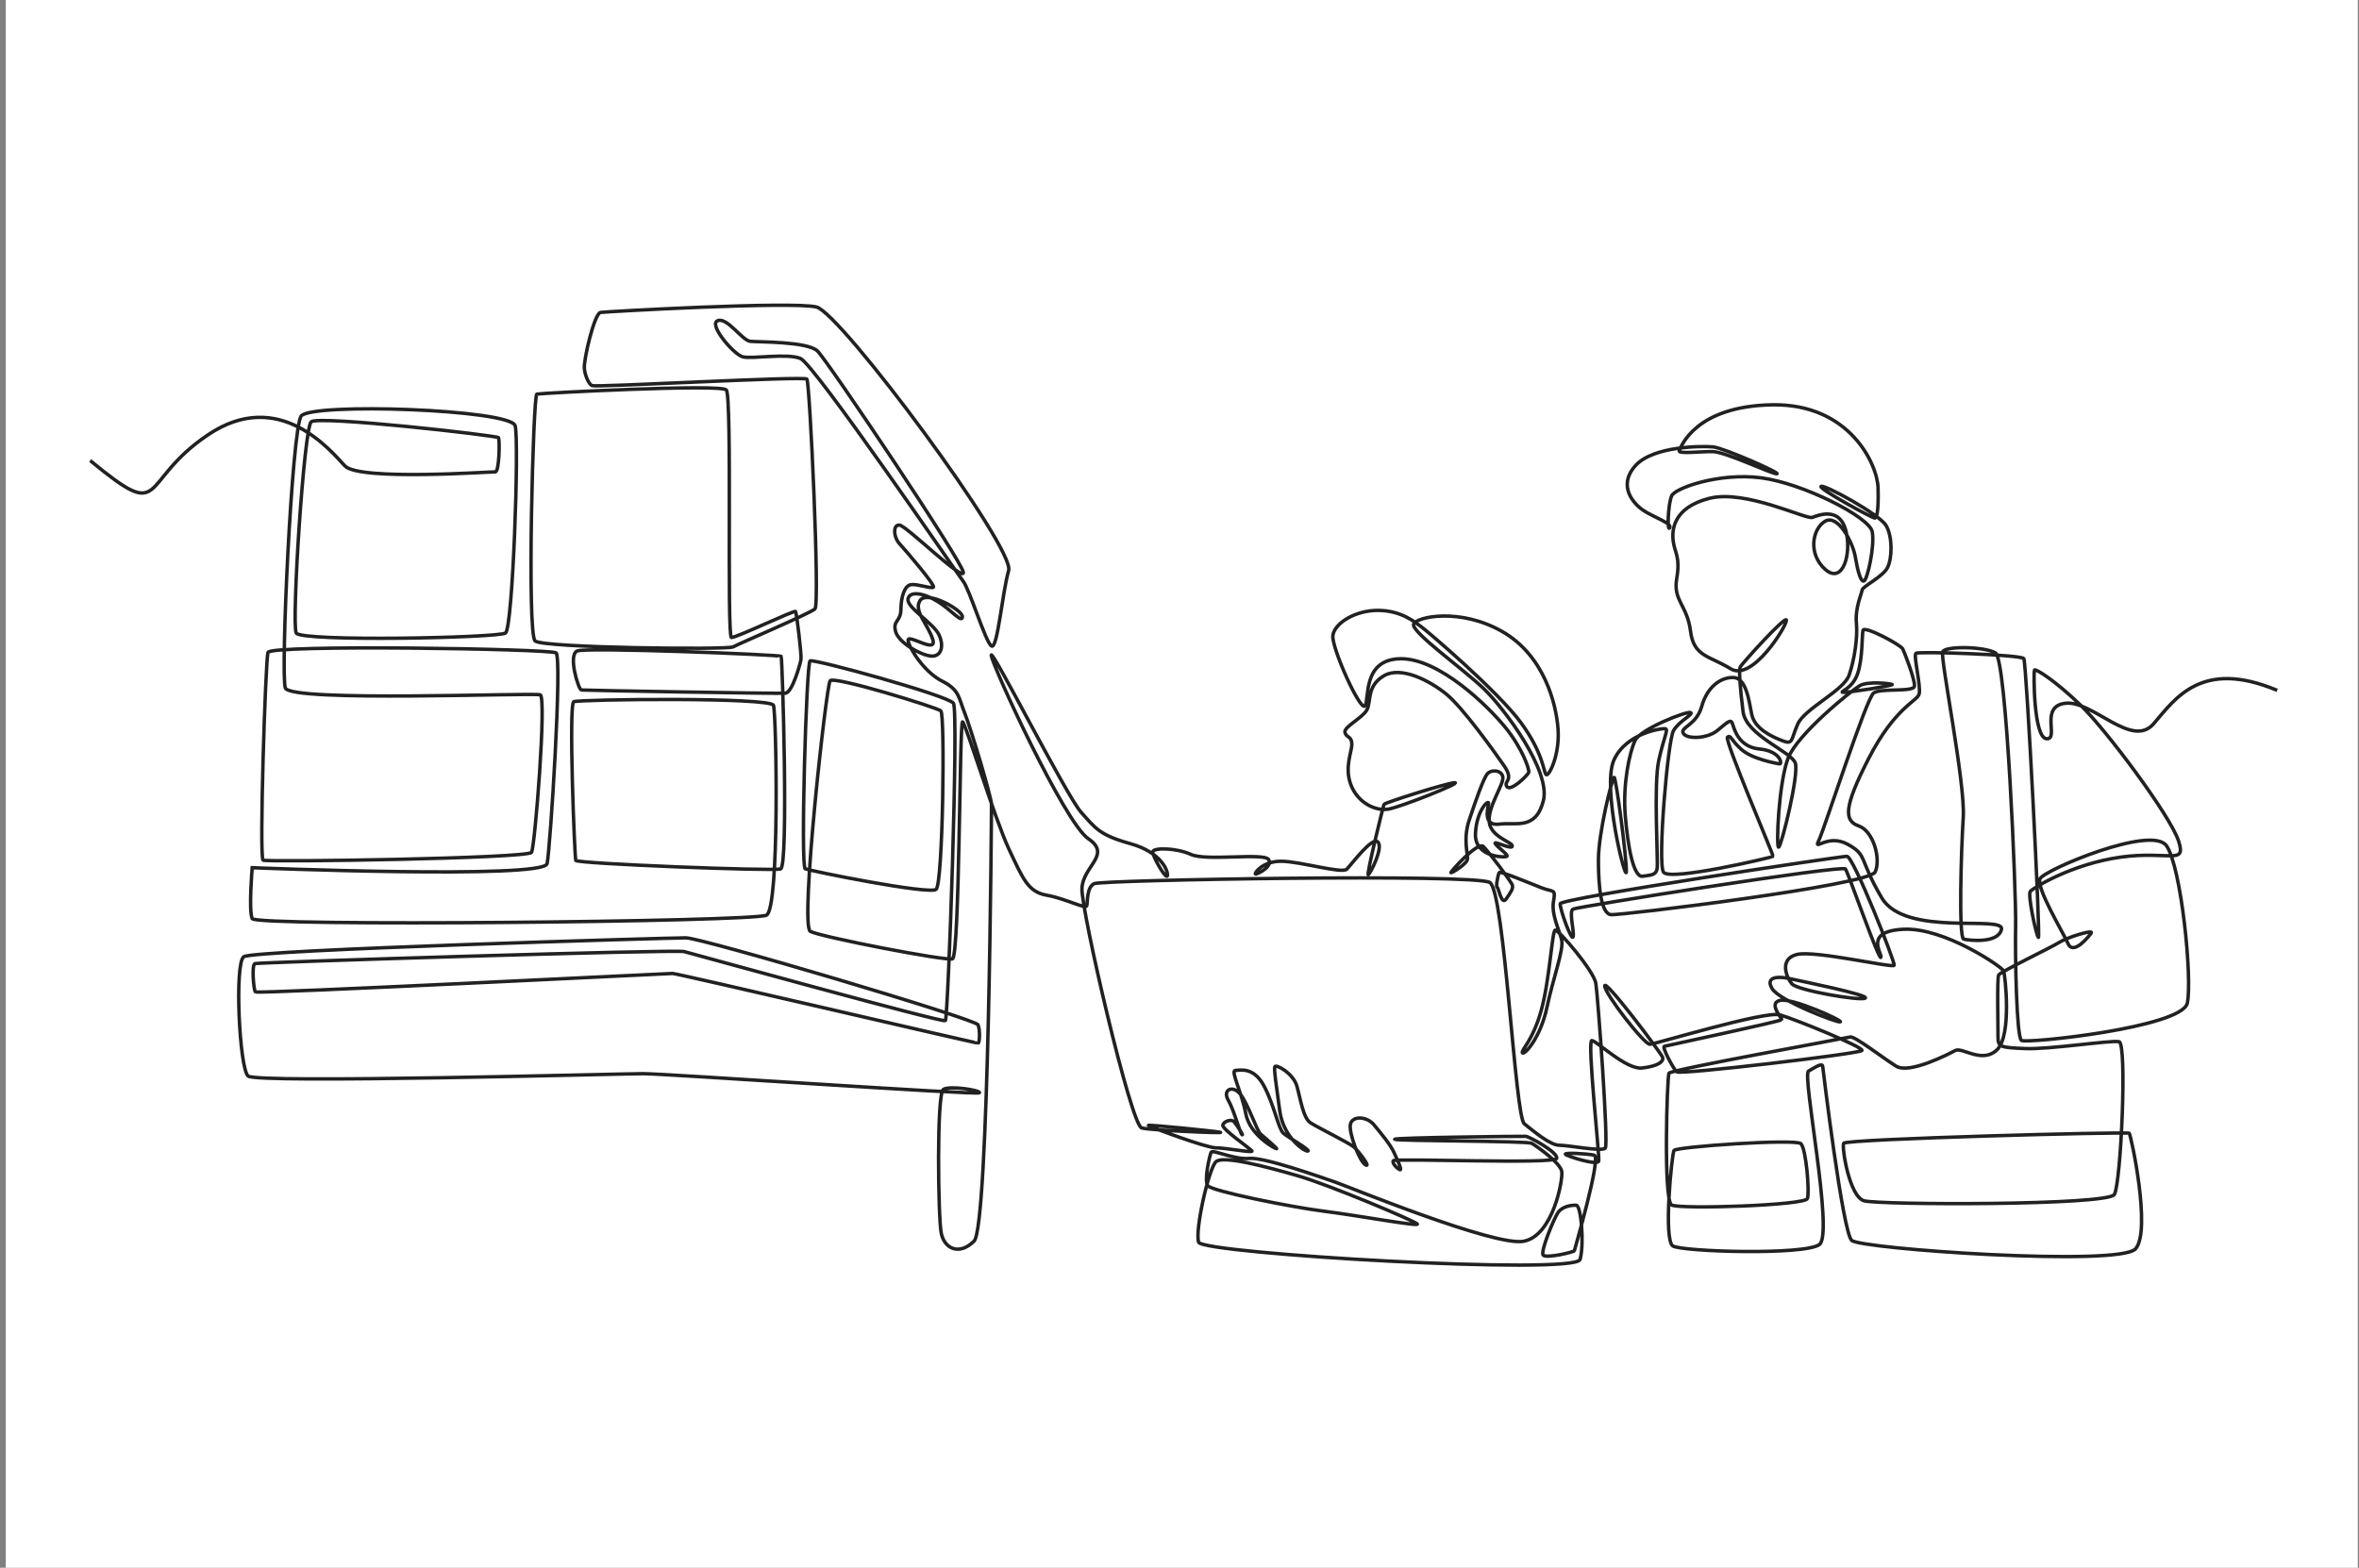 <svg width="340" height="226" viewBox="0 0 340 226" fill="none" xmlns="http://www.w3.org/2000/svg">
<rect x="0" y="0" width="340" height="226" fill="#808080" stroke="none"/>
<g clip-path="url(#clip0_19003_32)">
<path d="M339.83 0H0.83V226H339.83V0Z" fill="white"/>
<path d="M13 66.392C24.18 75.592 19.754 69.537 30.002 62.666C40.25 55.795 47.664 64.995 49.721 67.169C51.779 69.343 70.799 67.984 71.382 68.023C71.964 68.062 72.042 63.403 71.847 63.093C71.653 62.782 45.898 59.871 44.85 60.803C43.802 61.734 41.997 89.974 42.696 91.255C43.394 92.536 71.809 91.954 72.857 91.255C73.905 90.556 74.837 63.772 74.254 61.385C73.672 58.998 44.714 58.008 43.394 59.987C42.074 61.967 40.425 97.078 41.123 99.174C41.822 101.27 76.933 99.814 77.864 100.164C78.796 100.513 77.107 121.999 76.608 122.872C76.108 123.745 38.503 124.308 37.921 123.998C37.339 123.687 38.27 95.214 38.62 94.05C38.969 92.885 79.203 93.526 80.135 94.108C81.067 94.69 79.32 122.231 78.854 124.502C78.388 126.773 36.349 125.084 36.349 125.084C36.349 125.084 35.825 131.257 36.349 132.421C36.873 133.586 108.549 132.887 110.471 131.926C112.392 130.965 111.907 102.881 111.48 101.677C111.053 100.474 83.454 100.804 82.697 101.153C81.94 101.503 82.813 123.571 82.988 124.036C83.163 124.502 111.344 125.609 112.509 125.259C113.673 124.91 112.761 94.846 112.586 94.613C112.412 94.38 84.579 93.273 83.201 93.836C81.823 94.399 83.376 99.407 83.784 99.465C84.191 99.523 112.179 100.008 113.188 99.931C114.197 99.853 115.323 95.738 115.44 95.098C115.556 94.457 114.818 88.382 114.663 88.15C114.508 87.917 106.123 91.934 105.425 91.895C104.726 91.857 105.551 57.076 104.677 56.203C103.804 55.329 77.893 56.669 77.369 56.814C76.845 56.96 75.923 91.391 77.127 92.4C78.33 93.409 104.92 93.681 105.658 93.254C106.395 92.827 116.721 88.441 117.458 87.781C118.196 87.121 116.721 55.116 116.294 54.65C115.867 54.184 86.103 55.853 85.346 55.591C84.936 55.449 84.348 54.307 84.222 53.145C84.09 51.923 85.657 45.16 86.564 45.036C87.472 44.912 114.135 43.417 117.661 44.252C121.188 45.087 146.305 79.02 145.377 82.237C144.449 85.454 143.768 93.682 142.902 93.125C142.036 92.569 139.778 85.021 138.819 83.784C137.86 82.546 117.352 52.48 115.372 51.676C113.393 50.872 108.32 51.8 107.021 51.429C105.722 51.057 102.072 46.786 103.433 46.232C104.794 45.678 106.959 49.078 108.134 49.202C109.31 49.325 116.362 49.202 117.816 50.593C119.27 51.985 138.758 81.066 138.85 82.516C138.942 83.965 130.674 75.824 129.663 75.7C128.653 75.576 128.776 77.453 129.663 78.402C130.55 79.35 134.86 84.402 134.53 84.65C134.2 84.897 132.241 84.155 131.313 84.279C130.385 84.402 129.869 85.99 129.849 87.826C129.828 89.661 128.632 89.413 129.086 91.043C129.539 92.672 132.653 94.404 134.138 94.569C135.623 94.734 136.128 93.203 135.339 91.517C134.551 89.831 130.684 87.604 130.87 86.367C131.055 85.129 133.189 85.47 135.216 86.753C137.242 88.037 138.634 89.877 138.711 88.918C138.788 87.96 133.622 85.052 132.617 86.552C131.612 88.052 133.763 90.004 134.442 92.182C135.121 94.36 130.777 91.269 130.885 92.321C130.993 93.373 133.189 96.868 135.757 98.167C138.324 99.466 138.139 100.549 139.036 102.776C139.933 105.003 142.902 114.984 142.902 115.933C142.902 116.881 142.531 176.766 140.397 178.901C138.262 181.035 136.128 180.014 135.664 177.787C135.2 175.56 134.983 157.588 135.973 157.031C136.963 156.475 141.294 157.155 141.17 157.526C141.046 157.898 95.947 154.773 92.699 154.773C89.451 154.773 36.99 156.227 35.753 155.114C34.515 154 33.773 138.905 35.134 137.915C36.495 136.925 96.569 135.193 98.856 135.193C101.144 135.193 140.634 146.906 140.964 147.731C141.294 148.556 141.17 150.288 141.005 150.371C140.84 150.453 97.679 140.328 96.937 140.328C96.194 140.328 37.052 143.298 36.804 142.988C36.557 142.679 36.248 139.091 36.742 138.905C37.237 138.72 97.37 136.843 98.607 137.173C99.844 137.503 135.849 147.442 136.252 147.133C136.654 146.824 138.2 102.488 137.417 101.374C136.633 100.26 117.29 94.94 116.754 95.27C116.218 95.6 115.372 124.924 116.053 125.233C116.733 125.542 133.932 129.007 134.922 128.203C135.911 127.398 136.221 102.962 135.602 102.467C134.983 101.972 120.198 97.394 119.641 98.136C119.084 98.879 115.249 133.461 116.795 134.265C118.342 135.07 136.221 138.534 137.272 138.225C138.324 137.915 138.283 103.807 138.737 104.055C139.19 104.302 143.365 118.036 145.402 122.367C147.439 126.697 148.161 128.574 150.862 129.048C153.563 129.522 156.492 131.11 156.636 130.574C156.78 130.038 156.595 127.914 157.708 127.378C158.822 126.842 212.593 125.914 214.727 127.213C216.861 128.512 218.336 160.929 219.697 162.001C221.058 163.074 223.409 165.094 224.77 165.094C226.131 165.094 230.873 166.043 231.368 165.507C231.863 164.971 230.296 143.566 230.007 141.751C229.719 139.936 224.605 133.997 224.151 134.08C223.697 134.162 223.367 141.215 222.13 145.669C220.893 150.123 219.16 151.402 219.429 151.773C219.697 152.144 222.027 149.608 222.955 145.236C223.883 140.864 225.409 136.905 225.079 135.482C224.749 134.059 223.573 131.853 223.903 129.955C224.233 128.058 223.924 128.656 222.171 127.976C220.418 127.295 216.201 125.501 216.057 125.79C215.913 126.079 215.562 127.862 215.779 127.904C215.995 127.945 216.397 130.584 217.078 129.594C217.758 128.605 218.114 128.094 217.975 127.599C217.836 127.104 214.603 122.836 213.799 122.031C212.995 121.227 208.896 125.805 209.128 125.805C209.36 125.805 211.437 124.532 211.51 123.841C211.583 123.15 210.845 120.964 211.742 118.258C212.639 115.551 213.82 112.138 214.397 111.52C214.974 110.901 216.459 110.987 216.603 112.037C216.748 113.087 214.376 116.366 214.644 118.531C214.912 120.696 217.985 121.366 217.964 121.964C217.944 122.562 215.211 121.109 215.5 121.604C215.789 122.098 217.439 123.222 217.191 123.439C216.944 123.655 212.52 123.604 212.654 120.191C212.788 116.778 214.706 115.025 214.541 115.902C214.376 116.778 213.783 119.108 216.119 118.799C218.454 118.49 221.346 119.727 222.444 115.427C223.542 111.128 216.83 102.157 213.892 99.312C210.953 96.466 203.313 91.053 203.746 89.97C204.179 88.888 210.458 87.588 216.49 91.022C222.522 94.455 224.316 101.415 224.563 105.158C224.811 108.901 223.233 111.948 222.847 111.669C222.46 111.391 222.542 108.756 219.243 104.22C215.943 99.683 205.667 90.924 204.808 90.321C203.949 89.717 202.024 88.011 198.642 87.99C195.26 87.97 192.311 89.888 192.105 91.62C191.899 93.352 196.044 102.549 196.724 101.766C197.405 100.982 196.25 95.043 201.838 94.96C207.427 94.878 214.459 101.786 216.933 104.818C219.408 107.849 220.46 110.922 220.336 111.334C220.212 111.747 217.712 114.19 217.186 113.386C216.66 112.582 218.284 112.551 216.784 110.385C215.284 108.22 210.829 102.013 208.499 100.095C206.169 98.177 201.941 95.93 199.426 97.435C196.91 98.941 197.673 101.188 196.992 102.364C196.312 103.539 193.631 104.802 193.848 105.591C194.064 106.38 194.806 106.086 194.837 107.23C194.868 108.375 193.714 110.612 194.724 113.19C195.734 115.768 198.293 116.964 200.128 116.634C201.962 116.304 210.706 112.829 209.685 112.829C208.664 112.829 199.56 115.716 199.467 115.953C199.374 116.19 196.848 126.408 197.219 126.084C197.59 125.759 199.415 122.155 198.58 121.366C197.745 120.578 194.806 124.599 194.111 125.295C193.415 125.991 187.321 124.15 184.63 124.15C181.939 124.15 180.732 125.913 180.949 125.991C181.165 126.068 183.555 124.877 182.828 123.887C182.101 122.898 173.85 124.166 171.669 123.176C169.488 122.186 166.24 122.186 166.148 122.774C166.055 123.362 168.096 126.903 168.251 126.238C168.406 125.573 167.37 122.851 162.915 121.614C158.461 120.377 157.873 119.387 155.801 117.067C153.728 114.747 142.871 93.28 142.871 94.455C142.871 95.631 153.419 118.582 156.853 120.902C160.286 123.222 156.048 124.877 155.94 128.079C155.832 131.28 163.008 162.228 164.555 162.599C166.101 162.97 176.866 163.403 175.855 163.218C174.845 163.032 165.297 162.063 165.524 162.248C165.751 162.434 173.834 165.465 175.257 165.465C176.68 165.465 180.593 166.234 180.438 165.924C180.284 165.615 176.123 162.785 176.247 162.197C176.371 161.609 177.508 161.284 177.863 161.702C178.219 162.12 179.317 163.782 179.015 163.566C178.714 163.349 177.871 160.047 177.02 158.578C176.17 157.109 177.639 156.351 178.753 157.712C179.866 159.073 181.15 163.017 181.676 163.465C182.201 163.914 184.135 165.569 183.996 165.6C183.856 165.63 180.16 163.697 179.557 160.558C178.954 157.418 177.33 154.34 178.041 154.309C178.753 154.278 180.717 153.752 182.201 156.583C183.686 159.413 184.258 162.738 184.97 163.357C185.681 163.976 188.883 165.77 188.512 165.924C188.14 166.079 184.985 164.084 184.444 160.109C183.903 156.134 183.609 154.232 183.733 153.783C183.856 153.335 186.372 154.701 186.908 156.536C187.445 158.372 187.795 161.176 188.909 161.877C190.022 162.578 194.497 164.785 195.136 165.342C195.776 165.899 197.673 168.394 196.807 167.919C195.941 167.445 194.332 163.218 194.641 162.022C194.951 160.826 196.992 160.887 198.044 162.166C199.096 163.445 200.374 164.95 200.91 166.125C201.447 167.301 202.086 168.662 201.797 168.621C201.508 168.579 200.58 167.713 200.807 167.321C201.034 166.93 224.089 167.858 224.357 166.991C224.625 166.125 220.387 163.836 219.923 163.805C219.46 163.774 200.591 163.991 201.024 164.238C201.457 164.486 220.14 164.455 220.759 164.811C221.377 165.166 224.935 167.631 225.1 168.889C225.265 170.147 223.821 178.127 219.614 178.931C215.407 179.736 194.25 171.013 192.332 170.363C190.414 169.713 182.186 166.775 180.052 166.991C177.918 167.208 174.762 165.651 174.556 166.105C174.35 166.558 173.504 170.167 174.082 170.93C174.659 171.693 185.919 173.982 190.827 174.601C195.734 175.219 204.664 176.869 204.272 176.436C203.88 176.003 191.734 170.848 187.032 169.487C182.33 168.125 176.33 166.558 175.278 167.445C174.226 168.332 172.185 177.426 172.762 179.075C173.339 180.725 227.12 183.86 227.739 181.55C228.358 179.24 227.883 173.755 227.182 173.735C226.481 173.714 225.141 173.9 224.543 174.807C223.945 175.714 221.986 180.416 222.419 180.931C222.852 181.447 226.894 180.478 226.914 180.292C226.935 180.107 230.874 166.744 229.76 166.517C228.646 166.29 225.429 166.125 225.615 166.393C225.801 166.661 230.286 168.089 230.425 167.363C230.564 166.636 228.729 149.958 229.43 149.999C230.131 150.04 234.379 154.206 236.648 153.959C238.916 153.711 239.864 153.031 239.617 152.391C239.37 151.752 231.286 141.008 231.286 142.122C231.286 143.235 236.977 150.577 237.802 150.535C238.627 150.494 254.382 145.679 256.547 146.298C258.713 146.916 268.673 150.968 268.363 151.432C268.054 151.896 242.117 154.959 241.653 154.51C241.189 154.062 239.504 150.937 239.875 150.829C240.246 150.721 256.733 147.215 256.795 146.988C256.857 146.762 254.8 144.627 256.547 144.21C258.295 143.792 265.657 147.133 265.239 147.303C264.822 147.473 256.47 144.272 255.418 142.524C254.367 140.776 256.315 140.714 257.862 141.055C259.408 141.395 269.57 143.452 268.827 143.885C268.085 144.318 259.068 142.771 258.264 141.828C257.46 140.884 256.393 138.224 258.991 137.59C261.589 136.956 272.848 139.585 273.003 139.152C273.158 138.719 267.126 123.439 266.198 123.439C265.27 123.439 224.934 129.501 224.873 130.275C224.811 131.048 226.512 135.75 226.728 135.038C226.945 134.327 226.079 131.388 226.728 131.048C227.378 130.708 265.548 124.645 265.981 125.264C266.415 125.882 270.807 138.503 271.085 138.008C271.364 137.513 268.487 134.234 274.364 133.956C280.241 133.677 288.562 139.4 288.779 139.956C288.995 140.513 289.985 149.205 287.851 151.309C285.716 153.412 282.809 150.906 281.819 151.432C280.829 151.958 275.184 154.881 273.281 153.69C271.379 152.499 267.281 149.313 266.662 149.484C266.043 149.654 240.813 154.206 240.545 154.701C240.277 155.196 239.72 173.054 240.926 173.704C242.133 174.353 260.197 173.765 260.506 172.776C260.816 171.786 260.321 165.568 259.548 164.857C258.774 164.145 241.576 165.29 241.267 165.847C240.957 166.404 239.72 178.776 241.112 179.612C242.504 180.447 260.166 180.973 262.239 179.395C264.311 177.818 259.702 154.959 260.661 154.402C261.62 153.845 262.641 153.165 262.703 153.721C262.765 154.278 265.579 177.57 266.879 178.807C268.178 180.045 305.482 182.622 307.792 180.024C310.101 177.426 307.132 163.609 306.884 163.362C306.637 163.114 266.012 164.187 265.724 164.805C265.435 165.424 266.549 172.477 268.652 173.095C270.755 173.714 303.791 173.796 304.74 172.188C305.688 170.58 306.596 150.412 305.42 150.164C304.245 149.917 295.336 151.309 291.841 151.154C288.346 150.999 287.974 150.938 287.974 149.546C287.974 148.154 287.82 141.008 288.067 140.544C288.315 140.08 295.677 136.569 296.775 135.858C297.873 135.146 301.832 133.909 301.399 134.512C300.966 135.116 298.816 137.729 298.074 136.044C297.331 134.358 293.398 127.913 294.037 126.656C294.676 125.398 310.122 118.861 312.256 121.923C314.391 124.985 315.999 141.07 315.257 144.596C314.514 148.123 292.057 150.473 291.346 149.979C290.635 149.484 290.418 137.667 290.511 133.368C290.604 129.068 289.212 95.043 287.603 94.115C285.995 93.187 280.365 93.094 279.994 93.96C279.623 94.826 283.273 112.922 282.963 117.809C282.654 122.696 282.283 135.193 283.025 135.378C283.768 135.564 288.036 136.059 288.469 133.956C288.903 131.852 274.591 135.152 271.209 129.419C267.827 123.686 269.23 123.315 266.301 121.706C263.373 120.098 261.311 122.861 262.136 121.17C262.961 119.479 268.982 100.631 270.054 99.889C271.127 99.146 275.849 99.827 275.932 98.899C276.014 97.971 274.509 94.094 274.241 93.537C273.973 92.981 268.673 90.114 268.508 90.877C268.343 91.64 268.487 94.939 267.724 97.146C266.961 99.353 264.981 99.744 265.641 99.806C266.301 99.868 272.962 98.816 272.715 98.672C272.467 98.528 269.188 98.156 268.013 98.858C266.837 99.559 259.084 105.786 257.723 109.272C256.362 112.757 255.949 122.325 256.362 122.119C256.774 121.912 259.313 111.648 258.754 109.993C258.195 108.339 251.66 106.024 251.227 102.59C250.794 99.157 250.593 96.558 250.825 96.125C251.057 95.692 257.444 88.578 257.475 89.413C257.506 90.248 252.557 98.322 249.433 96.404C246.309 94.486 244.112 94.672 243.649 90.96C243.185 87.248 241.122 86.588 241.659 83.433C242.195 80.278 241.432 79.834 241.174 78.123C240.916 76.411 241.143 73.184 246.34 71.844C251.536 70.503 260.321 74.916 261.208 74.586C262.095 74.256 265.085 73.04 266.013 76.38C266.941 79.721 265.621 84.32 263.084 82.092C260.548 79.865 261.208 76.236 263.043 75.143C264.878 74.05 267.044 78.174 267.394 80.237C267.745 82.299 268.198 84.01 268.673 83.742C269.147 83.474 270.219 78.814 269.848 76.669C269.477 74.524 259.785 69.637 253.784 68.874C247.783 68.111 241.452 70.338 240.937 71.472C240.421 72.606 240.261 76.715 240.648 76.081C241.035 75.447 238.467 74.612 236.952 73.638C235.436 72.663 233.101 70.049 235.699 67.142C238.297 64.234 245.412 64.296 246.896 64.42C248.381 64.544 256.774 68.235 256.093 68.297C255.413 68.359 248.711 65.121 246.834 65.1C244.958 65.08 241.782 65.472 242.03 64.956C242.277 64.44 244.298 58.543 255.434 58.357C266.569 58.172 270.59 66.925 270.683 70.328C270.776 73.73 270.487 74.607 270.24 74.689C269.992 74.772 262.053 70.441 262.466 70.111C262.878 69.781 270.858 74.112 271.828 75.741C272.797 77.37 272.714 80.463 272.054 81.804C271.395 83.144 268.446 84.526 268.384 85.062C268.322 85.598 267.353 87.64 267.559 89.764C267.765 91.888 267.283 95.093 266.507 97.332C265.732 99.571 260.094 102.136 259.104 104.384C258.114 106.632 258.465 107.374 256.939 106.797C255.413 106.22 252.877 105.065 252.464 102.941C252.052 100.817 251.639 97.682 249.783 97.662C247.927 97.641 246.03 99.084 245.267 101.827C244.504 104.57 242.112 104.817 242.607 105.704C243.102 106.591 246.051 106.508 247.515 105.312C248.979 104.116 249.453 103.58 249.701 104.322C249.948 105.065 250.567 107.684 253.598 107.972C256.63 108.261 256.939 110.199 256.465 110.117C255.99 110.034 252.485 109.416 250.938 107.993C249.391 106.57 249.474 105.91 248.979 106.261C248.484 106.611 255.66 123.356 255.557 123.459C255.454 123.562 240.648 127.089 239.761 125.728C238.874 124.367 240.37 106.735 241.205 105.312C242.04 103.889 244.205 102.93 243.648 102.714C243.092 102.497 236.472 105.065 235.668 106.735C234.864 108.405 233.874 113.014 234.245 117.53C234.616 122.047 235.42 126.501 236.75 126.315C238.081 126.13 238.73 126.13 238.854 125.109C238.978 124.088 238.328 113.014 239.07 109.643C239.813 106.271 240.462 105.219 240.06 105.065C239.658 104.91 234.338 105.652 232.606 109.581C230.873 113.509 234.307 127.274 234.4 125.666C234.492 124.057 232.915 111.932 232.636 112.055C232.358 112.179 230.378 119.974 230.378 123.995C230.378 128.016 230.791 131.728 232.193 131.852C233.595 131.976 269.394 127.604 270.26 125.707C271.126 123.81 270.013 119.809 267.91 119.067C265.806 118.324 265.641 116.51 269.353 109.292C273.065 102.075 276.251 101.105 276.591 100.085C276.931 99.064 275.741 94.486 276.143 94.177C276.545 93.867 291.3 94.377 291.686 94.934C292.073 95.491 294.13 135.502 293.79 135.131C293.449 134.76 292.243 129.006 292.614 128.511C292.985 128.016 298.646 124.53 305.637 123.562C312.627 122.594 315.164 124.799 313.988 121.211C312.813 117.623 303.657 105.312 299.883 101.662C296.11 98.012 293.341 96.342 293.217 96.589C293.094 96.837 293.068 106.364 294.965 106.488C296.862 106.611 293.851 101.786 297.728 101.373C301.605 100.961 307.255 107.972 310.39 104.343C313.524 100.713 317.278 94.939 328.207 99.517" stroke="#212121" stroke-width="0.498" stroke-miterlimit="10"/>
</g>
<defs>
<clipPath id="clip0_19003_32">
<rect width="339" height="226" fill="white" transform="translate(0.83)"/>
</clipPath>
</defs>
</svg>
